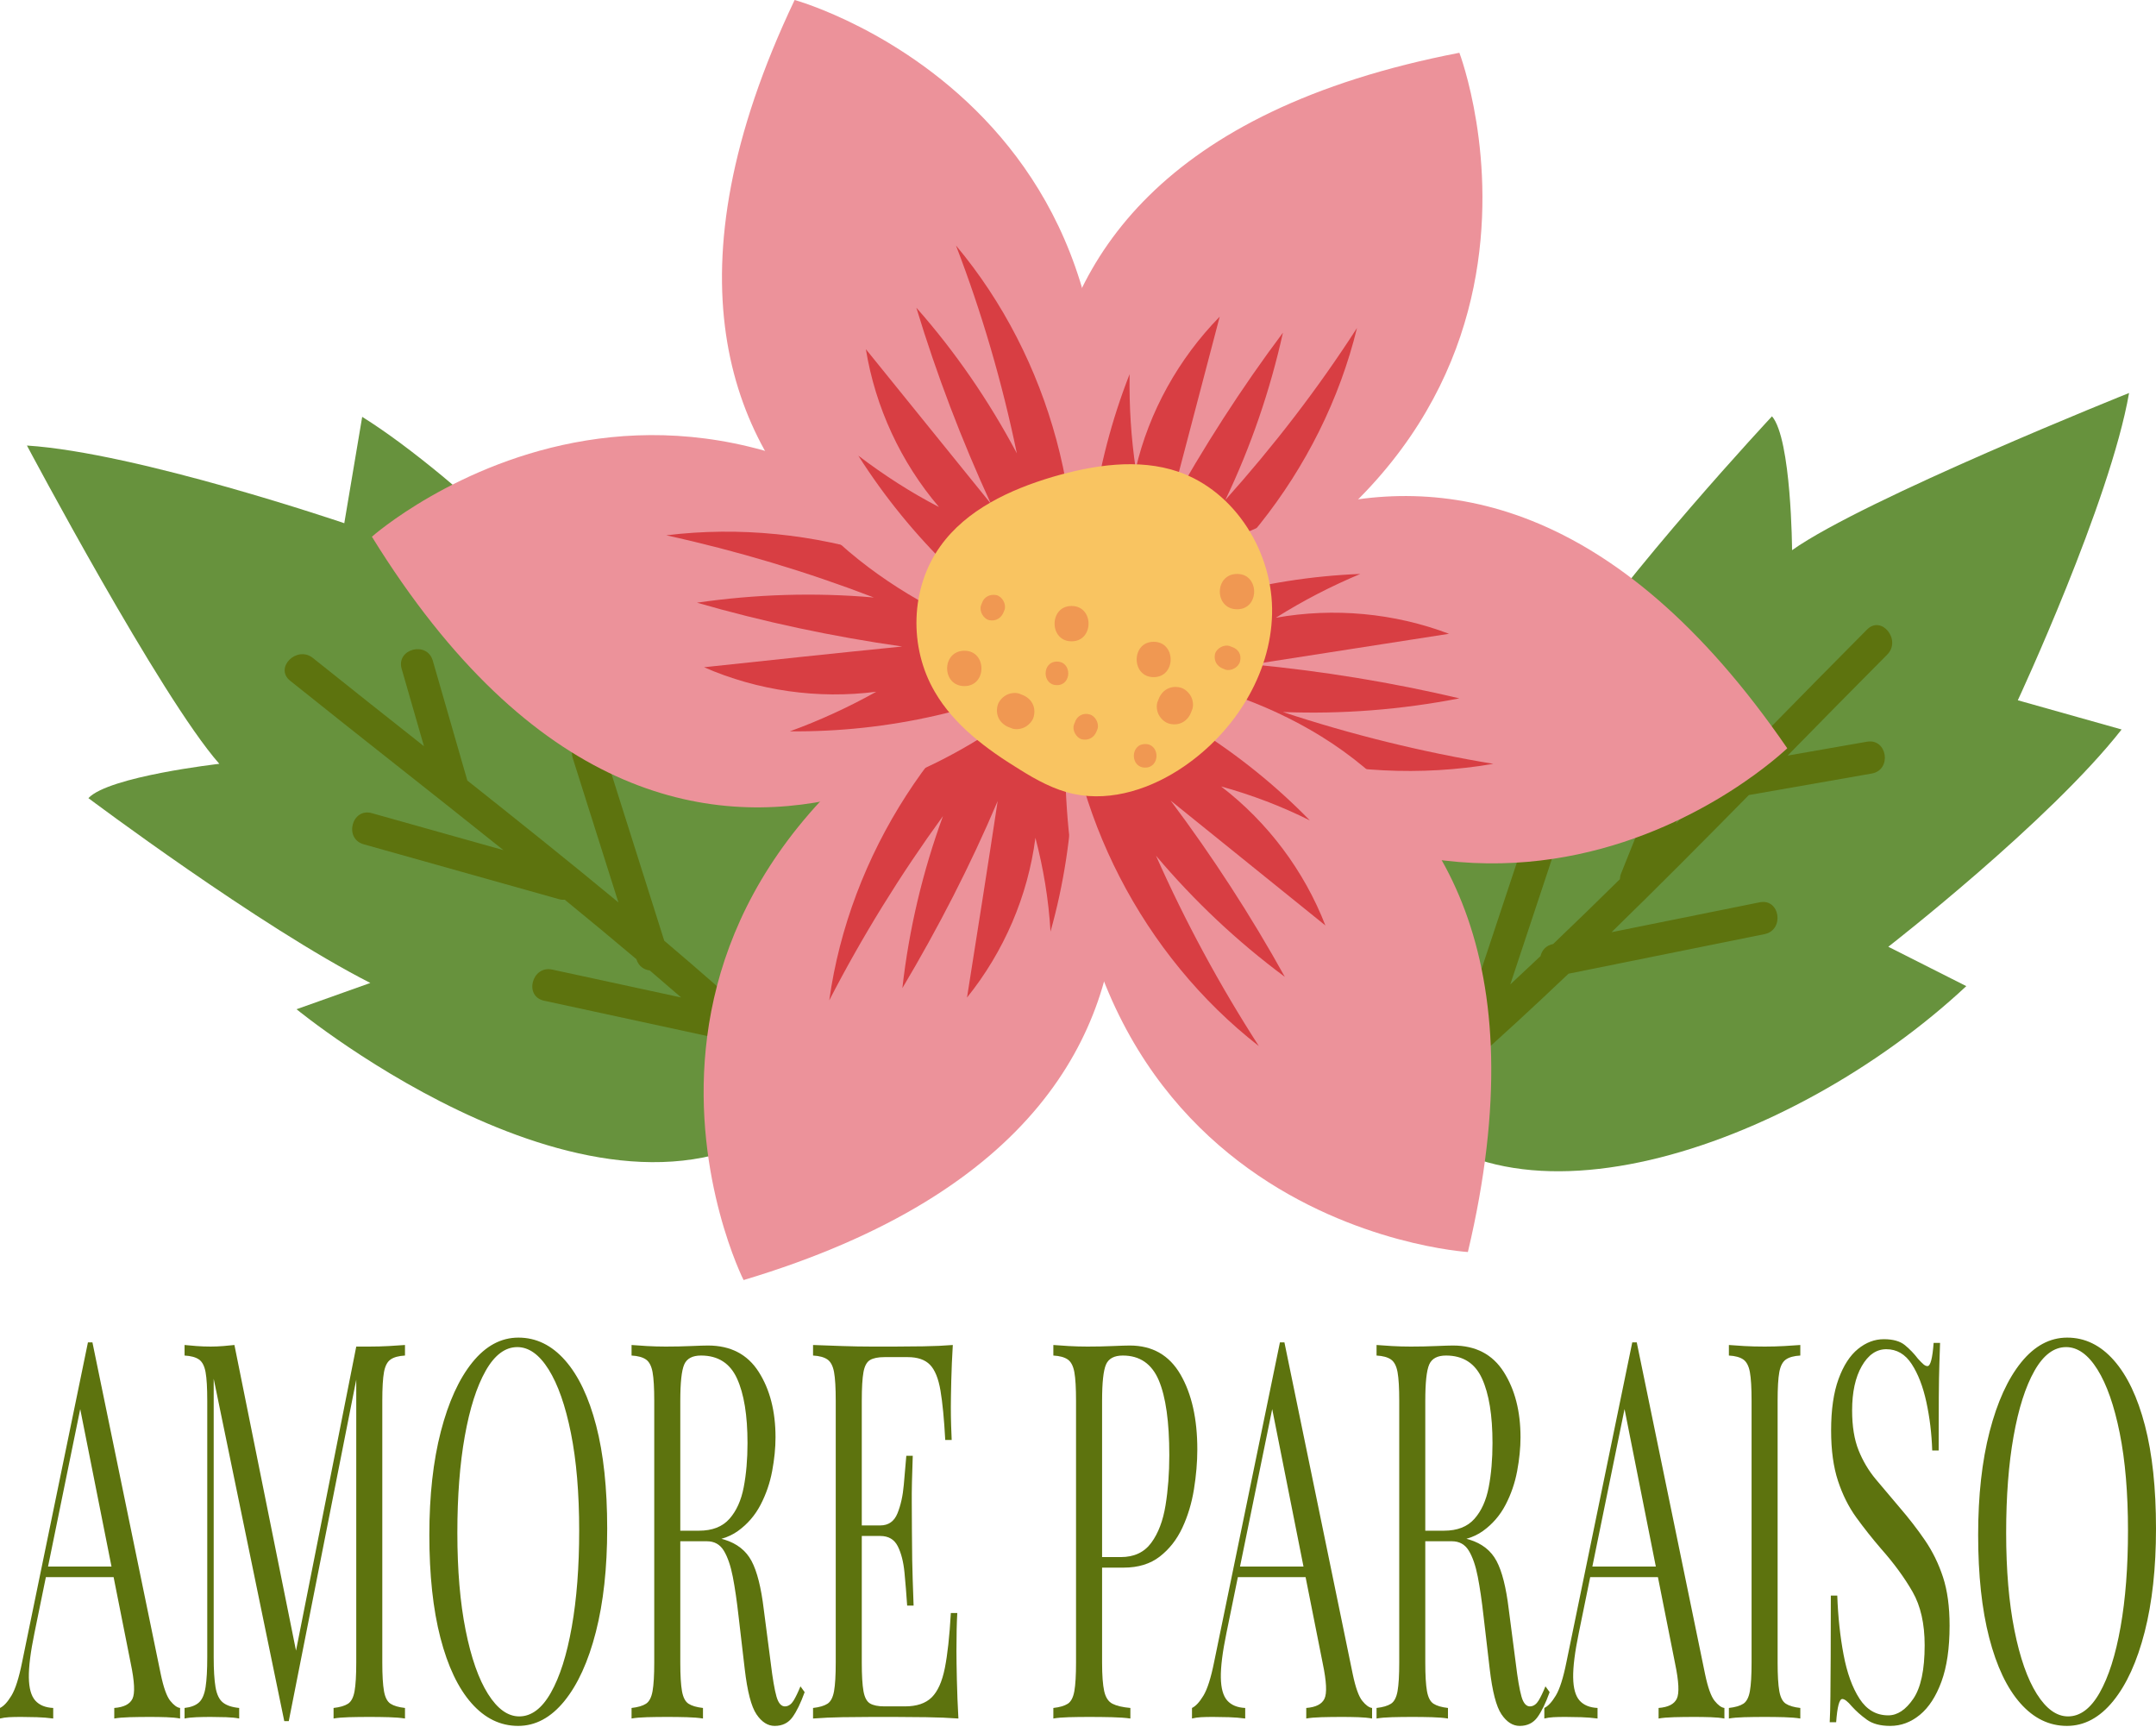 <svg xmlns="http://www.w3.org/2000/svg" clip-rule="evenodd" fill-rule="evenodd" stroke-linejoin="round" stroke-miterlimit="2" viewBox="0 0 1170 937"><g fill-rule="nonzero"><path d="m750.884 590.685c58.996 88.334 220.919 33.253 316.17-55.692l-42.325-21.359s87.344-67.784 126.611-117.874l-56.33-15.851s50.107-107.556 60.372-166.702c0 0-143.691 57.506-182.878 85.276 0 0-.327-60.3-10.884-72.631 0 0-79.205 84.821-116.109 141.358l-9.878-41.341s-158.02 155.13-84.749 264.816z" fill="#67923d"></path><path d="m954.93 489.52c-26.797 5.409-53.588 10.814-80.391 16.217 25.154-24.499 49.919-49.432 74.511-74.406 22.219-3.894 44.448-7.776 66.677-11.669 11.098-1.943 8.496-19.205-2.596-17.267-14.344 2.514-28.682 5.024-43.035 7.526 18.035-18.369 36.015-36.682 54.032-54.777 7.854-7.889-3.015-21.572-10.95-13.599-34.5 34.656-68.883 70.124-103.766 105.207 9.198-22.948 18.406-45.895 27.603-68.843 4.196-10.452-12.118-16.682-16.315-6.219-13.664 34.066-27.317 68.134-40.98 102.189-.436 1.079-.602 2.099-.63 3.078-11.983 11.831-24.054 23.563-36.223 35.176-.017.003-.044.006-.067.014-3.922.797-6.101 3.498-6.8 6.551-5.451 5.157-10.926 10.273-16.41 15.377 7.521-22.654 15.037-45.315 22.557-67.958 3.539-10.65-12.753-16.938-16.315-6.219-10.709 32.255-21.413 64.505-32.121 96.749-.145.426-.199.828-.277 1.239-22.753 20.354-45.937 40.099-69.751 58.887-8.843 6.971 2.113 20.565 10.95 13.599 40.355-31.838 78.956-66.349 116.551-102.122 35.445-7.153 70.896-14.299 106.347-21.457 11.013-2.223 8.445-19.503-2.601-17.273z" fill="#5d730e"></path><path d="m433.303 603.388c81.497-68.13 9.367-223.211-89.282-308.372l-16.696 44.372s-76.761-79.571-130.774-113.238l-9.717 57.705s-112.311-38.281-172.216-42.144c0 0 72.585 136.694 104.398 172.677 0 0-59.916 6.792-71.044 18.611 0 0 92.827 69.65 152.996 100.278l-40.043 14.255s171.184 140.469 272.378 55.856z" fill="#67923d"></path><path d="m310.837 411.37c8.252 26.063 16.499 52.12 24.745 78.188-27.055-22.381-54.501-44.329-81.968-66.1-6.255-21.674-12.499-43.358-18.754-65.042-3.122-10.825-20.005-6.386-16.888 4.434 4.038 13.991 8.071 27.977 12.098 41.98-20.197-15.962-40.334-31.874-60.257-47.846-8.685-6.963-21.124 5.311-12.345 12.346 38.156 30.583 77.107 60.964 115.729 91.883-23.802-6.683-47.604-13.377-71.406-20.06-10.842-3.051-15.287 13.838-4.434 16.888 35.336 9.931 70.671 19.852 105.996 29.783 1.119.318 2.15.373 3.127.296 13.048 10.645 26.008 21.388 38.858 32.241.006.016.011.044.022.066 1.213 3.813 4.132 5.69 7.243 6.057 5.712 4.867 11.385 9.761 17.047 14.667-23.33-5.048-46.665-10.091-69.985-15.139-10.968-2.375-15.472 14.497-4.433 16.889 33.218 7.188 66.429 14.37 99.636 21.558.439.099.845.11 1.262.143 22.677 20.438 44.795 41.37 66.029 63.033 7.879 8.043 20.219-4.308 12.345-12.346-35.983-36.707-74.434-71.384-114.033-104.925-10.914-34.474-21.821-68.953-32.74-103.433-3.391-10.71-20.296-6.304-16.894 4.439z" fill="#5d730e"></path><path d="m590.213 356.113s-122.893-264.848 201.75-327.481c0 0 87.818 229.825-201.75 327.481z" fill="#ec929a"></path><path d="m616.328 254.366c7.169-30.933 23.299-59.82 45.573-82.573-9.217 34.768-18.178 69.535-27.395 104.303 18.434-33.234 38.916-65.189 61.703-95.611-6.913 31.189-17.41 61.866-31.236 90.754 26.115-29.144 50.182-60.332 71.432-93.31-18.946 77.46-73.224 145.717-144.912 181.507-5.376-52.918 2.049-106.859 21.507-156.454-.256 17.128.768 34.512 3.328 51.384z" fill="#d83e43"></path><path d="m588.677 351.767s194.325-218.065 381.225 54.197c0-.256-176.147 171.793-381.225-54.197z" fill="#ec929a"></path><path d="m692.368 335.15c31.492-5.624 64.263-2.556 93.963 8.692-35.588 5.624-71.176 10.993-106.764 16.617 37.892 3.579 75.528 9.714 112.396 18.406-31.491 6.136-63.751 8.692-95.754 7.414 37.124 12.271 75.528 21.73 114.188 28.121-78.856 13.549-163.09-8.948-224.28-60.332 46.341-25.82 99.083-40.648 152.08-42.693-15.873 6.647-31.235 14.572-45.829 23.775z" fill="#d83e43"></path><path d="m571.228 348.316s149.008 251.298-167.698 346.143c0 .255-110.604-219.855 167.698-346.143z" fill="#ec929a"></path><path d="m561.89 454.536c-4.096 31.7-17.154 61.866-37.124 86.664 5.633-35.535 11.265-71.07 16.642-106.604-14.85 35.023-32.26 68.768-51.718 101.491 3.585-31.956 11.01-63.144 22.019-93.311-23.043 31.7-43.781 65.19-61.703 99.957 11.009-78.994 58.374-152.364 125.71-195.056 10.497 52.151 8.705 106.603-5.633 157.732-1.024-17.384-3.84-34.256-8.193-50.873z" fill="#d83e43"></path><path d="m579.972 363.527s-204.566 208.606-378.153-72.348c0 0 184.34-163.357 378.153 72.348z" fill="#ec929a"></path><path d="m475.513 375.286c-31.492 4.091-64.263-.511-93.45-13.293 35.844-3.835 71.687-7.67 107.531-11.249-37.636-5.368-75.016-13.293-111.372-23.775 31.748-4.601 64.007-5.624 96.011-2.812-36.612-14.06-74.248-25.308-112.653-33.745 79.369-9.714 162.322 16.873 221.208 71.069-47.621 23.775-100.875 35.791-154.128 35.279 16.129-5.879 31.747-13.037 46.853-21.474z" fill="#d83e43"></path><path d="m575.876 356.369s-286.495-58.287-144.656-356.369c.256 0 237.594 65.701 144.656 356.369z" fill="#ec929a"></path><path d="m509.564 275.074c-20.738-24.287-34.563-54.197-39.684-85.641 22.531 27.865 45.317 55.986 67.848 83.851-15.874-34.512-29.444-70.047-40.453-106.348 21.25 24.03 39.428 50.618 54.534 78.994-7.937-38.347-18.946-76.182-33.028-112.739 51.206 61.099 73.993 145.462 60.423 223.944-45.829-27.098-85.001-65.189-113.42-109.927 13.825 10.482 28.419 19.941 43.78 27.866z" fill="#d83e43"></path><path d="m580.484 360.97s292.384-3.068 216.088 318.278c.256 0-245.787-14.572-216.088-318.278z" fill="#ec929a"></path><path d="m662.669 426.671c25.347 19.429 45.061 45.76 56.582 75.415-27.907-22.497-56.07-45.249-83.977-67.746 22.787 30.422 43.525 62.377 61.959 95.611-25.859-19.173-49.157-41.159-69.896-65.7 15.874 35.79 34.564 70.302 55.814 103.28-62.983-49.084-102.923-126.544-106.251-206.305 50.437 16.872 96.778 45.76 133.902 83.851-15.361-7.669-31.491-13.805-48.133-18.406z" fill="#d83e43"></path><path d="m582.788 430.761c20.739 4.346 42.501-3.068 59.911-15.083 27.139-18.662 46.853-49.595 47.621-82.573s-19.714-66.468-50.949-77.205c-21.763-7.413-46.085-3.579-68.104 2.812-23.298 6.903-46.853 17.895-60.934 37.58-16.386 22.752-17.154 54.964-3.073 78.994 10.497 18.151 28.163 31.189 46.085 42.182 8.961 5.624 18.69 10.992 29.443 13.293z" fill="#f9c461"></path><path d="m532.863 327.225c-.256.511-.256.767-.512 1.278-1.024 3.068 1.28 7.158 4.352 7.925 3.585.767 6.657-1.022 7.937-4.346.256-.511.256-.767.512-1.278 1.024-3.068-1.28-7.158-4.352-7.925-3.585-.767-6.913 1.023-7.937 4.346z" fill="#f09852"></path><path d="m583.3 391.903c-.256.511-.256.767-.512 1.278-1.024 3.068 1.281 7.158 4.353 7.925 3.584.767 6.657-1.022 7.937-4.346.256-.511.256-.767.512-1.278 1.024-3.068-1.28-7.158-4.353-7.925-3.584-1.022-6.912 1.023-7.937 4.346z" fill="#f09852"></path><path d="m573.571 371.707c8.193 0 8.193-12.782 0-12.782-8.192 0-8.192 12.782 0 12.782z" fill="#f09852"></path><path d="m621.449 416.445c8.192 0 8.192-12.782 0-12.782-8.193 0-8.193 12.782 0 12.782z" fill="#f09852"></path><path d="m668.558 351c-.512-.256-.768-.256-1.28-.511-3.073-1.023-7.169 1.278-7.937 4.346-.768 3.579 1.024 6.646 4.352 7.925.512.255.768.255 1.28.511 3.073 1.023 7.169-1.278 7.937-4.346 1.024-3.835-1.024-6.902-4.352-7.925z" fill="#f09852"></path><path d="m547.969 394.715c.512.256.768.256 1.28.511 2.304.767 5.376.256 7.425-1.022 2.048-1.278 3.84-3.323 4.352-5.624 1.28-5.369-1.536-9.97-6.657-11.76-.512-.256-.768-.256-1.28-.511-2.304-.767-5.376-.256-7.425 1.022-2.048 1.279-3.84 3.324-4.352 5.625-1.28 5.368 1.536 9.97 6.657 11.759z" fill="#f09852"></path><path d="m581.508 347.932c12.29 0 12.29-19.173 0-19.173-12.289 0-12.289 19.173 0 19.173z" fill="#f09852"></path><path d="m626.057 367.361c12.289 0 12.289-19.173 0-19.173s-12.289 19.173 0 19.173z" fill="#f09852"></path><path d="m671.374 330.548c12.289 0 12.289-19.173 0-19.173-12.545 0-12.545 19.173 0 19.173z" fill="#f09852"></path><path d="m628.617 379.632c-.256.511-.256.767-.512 1.278-.768 2.301-.256 5.369 1.024 7.414 1.281 2.045 3.329 3.835 5.633 4.346 5.377 1.278 9.985-1.534 11.777-6.647.256-.511.256-.767.512-1.278.768-2.301.256-5.369-1.024-7.414s-3.328-3.834-5.632-4.346c-5.377-1.278-9.985 1.534-11.778 6.647z" fill="#f09852"></path><path d="m523.39 372.219c12.289 0 12.289-19.174 0-19.174-12.545 0-12.545 19.174 0 19.174z" fill="#f09852"></path><g fill="#5d730e"><path d="m50.156 728.258 37.085 180.032c1.52 7.251 3.242 12.069 5.167 14.454 1.926 2.385 3.699 3.673 5.32 3.864v5.724c-2.027-.381-4.509-.62-7.447-.715-2.939-.096-5.877-.143-8.816-.143-3.951 0-7.65.047-11.095.143-3.445.095-6.231.334-8.359.715v-5.724c5.167-.382 8.461-2.051 9.879-5.009 1.419-2.958 1.115-9.302-.912-19.034l-28.27-142.251 2.432-3.72-26.446 129.371c-2.127 10.304-3.141 18.365-3.039 24.185.101 5.82 1.266 9.97 3.495 12.451 2.23 2.48 5.472 3.816 9.728 4.007v5.724c-2.837-.381-5.801-.62-8.892-.715-3.09-.096-5.952-.143-8.587-.143-2.533 0-4.686.047-6.459.143-1.774.095-3.42.334-4.94.715v-5.724c2.027-.954 4.104-3.196 6.231-6.726 2.128-3.53 4.053-9.589 5.776-18.175l35.717-173.449zm18.542 121.643v5.725h-45.292l1.52-5.725z"></path><path d="m219.774 729.689v5.724c-3.445.191-6.054.907-7.827 2.147-1.774 1.24-2.964 3.53-3.572 6.869-.608 3.34-.912 8.539-.912 15.599v141.965c0 6.869.304 12.021.912 15.456s1.798 5.724 3.572 6.869c1.773 1.145 4.382 1.908 7.827 2.29v5.724c-2.331-.381-5.244-.62-8.739-.715-3.496-.096-7.017-.143-10.563-.143-3.952 0-7.65.047-11.096.143-3.445.095-6.231.334-8.359.715v-5.724c3.445-.382 6.054-1.145 7.828-2.29 1.773-1.145 2.963-3.434 3.571-6.869s.912-8.587.912-15.456v-157.421l.608.859-37.237 188.332h-2.432l-38.301-185.756v151.124c0 6.869.33 12.26.988 16.171.659 3.912 1.976 6.679 3.952 8.301 1.976 1.621 4.94 2.623 8.891 3.005v5.724c-1.824-.381-4.205-.62-7.143-.715-2.938-.096-5.725-.143-8.359-.143-2.534 0-5.092.047-7.676.143-2.584.095-4.737.334-6.459.715v-5.724c3.445-.382 6.054-1.384 7.827-3.005 1.773-1.622 2.964-4.389 3.572-8.301.608-3.911.912-9.302.912-16.171v-139.103c0-7.06-.304-12.259-.912-15.599-.608-3.339-1.799-5.629-3.572-6.869s-4.382-1.956-7.827-2.147v-5.724c1.722.191 3.875.382 6.459.572 2.584.191 5.142.287 7.676.287 2.229 0 4.534-.096 6.915-.287 2.381-.19 4.382-.381 6.004-.572l34.501 171.159-2.584 2.29 34.197-172.59h7.144c3.546 0 7.067-.096 10.563-.287 3.495-.19 6.408-.381 8.739-.572z"></path><path d="m281.329 725.682c9.626 0 18.061 4.102 25.306 12.307s12.868 19.988 16.87 35.348c4.003 15.361 6.004 34.013 6.004 55.956 0 21.371-2.052 40.071-6.156 56.099-4.103 16.029-9.803 28.527-17.098 37.495-7.296 8.968-15.655 13.452-25.078 13.452-9.626 0-18.061-4.102-25.306-12.307s-12.868-20.035-16.871-35.491c-4.002-15.456-6.003-34.06-6.003-55.813 0-21.371 2.077-40.071 6.231-56.099 4.155-16.028 9.854-28.527 17.099-37.495s15.579-13.452 25.002-13.452zm-.608 5.152c-6.586 0-12.311 4.293-17.175 12.88-4.863 8.586-8.638 20.417-11.323 35.491s-4.027 32.534-4.027 52.378c0 20.226 1.494 37.829 4.483 52.808 2.989 14.978 7.042 26.523 12.159 34.632 5.117 8.11 10.766 12.164 16.947 12.164 6.586 0 12.311-4.293 17.174-12.879 4.864-8.587 8.638-20.465 11.324-35.635 2.685-15.169 4.027-32.581 4.027-52.235 0-20.417-1.494-38.067-4.483-52.95-2.99-14.884-7.017-26.38-12.083-34.49-5.067-8.109-10.741-12.164-17.023-12.164z"></path><path d="m342.732 729.689c2.128.191 4.914.382 8.359.572 3.445.191 6.84.287 10.183.287 4.763 0 9.322-.096 13.679-.287 4.357-.19 7.448-.286 9.271-.286 12.261 0 21.431 4.771 27.51 14.311 6.08 9.541 9.119 21.371 9.119 35.491 0 5.725-.607 11.831-1.823 18.318-1.216 6.488-3.319 12.594-6.308 18.318-2.989 5.725-7.067 10.447-12.235 14.168-5.167 3.721-11.703 5.582-19.606 5.582h-14.591v-5.725h13.071c7.194 0 12.691-2.146 16.491-6.44 3.799-4.293 6.383-10.017 7.751-17.173 1.368-7.155 2.052-15.122 2.052-23.899 0-15.074-1.9-26.762-5.7-35.062s-10.31-12.451-19.53-12.451c-4.661 0-7.701 1.622-9.119 4.866-1.419 3.244-2.128 9.827-2.128 19.749v141.965c0 6.869.304 12.021.912 15.456s1.798 5.724 3.571 6.869c1.774 1.145 4.383 1.908 7.828 2.29v5.724c-2.331-.381-5.244-.62-8.74-.715-3.495-.096-7.016-.143-10.563-.143-3.951 0-7.65.047-11.095.143-3.445.095-6.231.334-8.359.715v-5.724c3.445-.382 6.054-1.145 7.827-2.29s2.964-3.434 3.572-6.869.912-8.587.912-15.456v-141.965c0-7.06-.304-12.259-.912-15.599-.608-3.339-1.799-5.629-3.572-6.869s-4.382-1.956-7.827-2.147zm24.166 101.608c5.471.382 9.778.811 12.919 1.288s5.699.906 7.675 1.288c1.976.381 3.876.859 5.7 1.431 6.789 2.099 11.677 5.963 14.667 11.592 2.989 5.629 5.192 14.358 6.611 26.189l3.8 29.194c1.013 8.396 2.052 14.454 3.115 18.175 1.064 3.721 2.711 5.486 4.94 5.295 1.723-.191 3.166-1.24 4.332-3.148 1.165-1.908 2.406-4.484 3.723-7.728l2.28 3.148c-2.128 5.916-4.331 10.447-6.611 13.596-2.28 3.148-5.497 4.722-9.651 4.722-3.75 0-7.043-2.099-9.88-6.296-2.837-4.198-4.965-12.403-6.383-24.615l-3.344-28.622c-.912-8.205-1.95-15.313-3.116-21.324-1.165-6.01-2.786-10.733-4.863-14.167-2.077-3.435-5.142-5.152-9.195-5.152h-16.415z"></path><path d="m517.062 729.689c-.406 6.678-.684 13.166-.836 19.463s-.228 11.067-.228 14.311c0 3.435.05 6.726.152 9.874.101 3.149.202 5.773.304 7.872h-3.496c-.608-11.258-1.469-20.179-2.584-26.762-1.114-6.583-3.014-11.258-5.699-14.025-2.686-2.767-6.713-4.15-12.083-4.15h-12.615c-3.445 0-6.055.525-7.828 1.574-1.773 1.05-2.963 3.244-3.571 6.583-.608 3.34-.912 8.539-.912 15.599v141.965c0 6.869.304 12.021.912 15.456s1.798 5.677 3.571 6.726 4.383 1.574 7.828 1.574h11.095c6.383 0 11.221-1.622 14.515-4.865 3.293-3.244 5.674-8.539 7.143-15.886 1.469-7.346 2.558-17.316 3.268-29.91h3.495c-.304 5.152-.456 12.022-.456 20.608 0 3.626.076 8.825.228 15.599s.431 13.786.836 21.037c-5.167-.381-10.993-.62-17.478-.715-6.485-.096-12.261-.143-17.327-.143h-12.083c-5.015 0-10.36.047-16.035.143-5.674.095-10.993.334-15.958.715v-5.724c3.445-.382 6.054-1.145 7.827-2.29s2.964-3.434 3.572-6.869.912-8.587.912-15.456v-141.965c0-7.06-.304-12.259-.912-15.599-.608-3.339-1.799-5.629-3.572-6.869s-4.382-1.956-7.827-2.147v-5.724c4.965.191 10.284.382 15.958.572 5.675.191 11.02.287 16.035.287h12.083c4.661 0 9.955-.048 15.883-.143 5.927-.096 11.222-.334 15.883-.716zm-26.142 97.887v5.724h-27.814v-5.724zm4.407-37.781c-.405 10.876-.582 19.177-.532 24.901.051 5.725.076 10.972.076 15.742 0 4.771.051 10.018.152 15.742.102 5.725.355 14.025.76 24.901h-3.495c-.406-6.106-.887-12.069-1.444-17.888-.558-5.82-1.773-10.59-3.648-14.311-1.874-3.721-5.041-5.582-9.499-5.582v-5.724c4.458 0 7.574-2.194 9.347-6.583s2.913-9.541 3.42-15.456c.506-5.915.962-11.162 1.368-15.742z"></path><path d="m571.625 729.689c2.128.191 4.914.382 8.359.572 3.445.191 6.84.287 10.184.287 4.762 0 9.321-.096 13.678-.287 4.357-.19 7.448-.286 9.272-.286 12.26 0 21.43 5.248 27.509 15.742 6.08 10.495 9.12 24.043 9.12 40.643 0 6.87-.608 14.073-1.824 21.61s-3.319 14.502-6.308 20.894-7.067 11.592-12.235 15.599c-5.167 4.007-11.703 6.011-19.606 6.011h-14.591v-5.725h13.071c7.194 0 12.691-2.576 16.491-7.728 3.799-5.152 6.383-11.926 7.751-20.321 1.368-8.396 2.052-17.46 2.052-27.191 0-18.127-1.9-31.675-5.7-40.643-3.799-8.968-10.309-13.453-19.53-13.453-4.661 0-7.701 1.622-9.119 4.866-1.419 3.244-2.128 9.827-2.128 19.749v141.965c0 6.869.38 12.021 1.14 15.456s2.254 5.724 4.483 6.869c2.23 1.145 5.472 1.908 9.728 2.29v5.724c-2.635-.381-5.979-.62-10.032-.715-4.053-.096-8.156-.143-12.31-.143-3.952 0-7.651.047-11.096.143-3.445.095-6.231.334-8.359.715v-5.724c3.445-.382 6.054-1.145 7.827-2.29 1.774-1.145 2.964-3.434 3.572-6.869s.912-8.587.912-15.456v-141.965c0-7.06-.304-12.259-.912-15.599-.608-3.339-1.798-5.629-3.572-6.869-1.773-1.24-4.382-1.956-7.827-2.147z"></path><path d="m697.015 728.258 37.085 180.032c1.52 7.251 3.242 12.069 5.167 14.454 1.926 2.385 3.699 3.673 5.32 3.864v5.724c-2.027-.381-4.509-.62-7.447-.715-2.939-.096-5.877-.143-8.816-.143-3.951 0-7.65.047-11.095.143-3.445.095-6.231.334-8.359.715v-5.724c5.167-.382 8.46-2.051 9.879-5.009s1.115-9.302-.912-19.034l-28.27-142.251 2.432-3.72-26.446 129.371c-2.127 10.304-3.141 18.365-3.039 24.185.101 5.82 1.266 9.97 3.495 12.451 2.23 2.48 5.472 3.816 9.728 4.007v5.724c-2.838-.381-5.801-.62-8.892-.715-3.09-.096-5.953-.143-8.587-.143-2.533 0-4.686.047-6.459.143-1.774.095-3.42.334-4.94.715v-5.724c2.026-.954 4.104-3.196 6.231-6.726 2.128-3.53 4.053-9.589 5.776-18.175l35.717-173.449zm18.542 121.643v5.725h-45.292l1.52-5.725z"></path><path d="m747.019 729.689c2.128.191 4.914.382 8.359.572 3.445.191 6.839.287 10.183.287 4.762 0 9.322-.096 13.679-.287 4.357-.19 7.447-.286 9.271-.286 12.261 0 21.431 4.771 27.51 14.311 6.08 9.541 9.119 21.371 9.119 35.491 0 5.725-.608 11.831-1.824 18.318-1.215 6.488-3.318 12.594-6.307 18.318-2.989 5.725-7.067 10.447-12.235 14.168s-11.703 5.582-19.606 5.582h-14.591v-5.725h13.071c7.194 0 12.691-2.146 16.49-6.44 3.8-4.293 6.384-10.017 7.752-17.173 1.368-7.155 2.052-15.122 2.052-23.899 0-15.074-1.9-26.762-5.7-35.062s-10.31-12.451-19.53-12.451c-4.661 0-7.701 1.622-9.12 4.866-1.418 3.244-2.127 9.827-2.127 19.749v141.965c0 6.869.304 12.021.911 15.456.608 3.435 1.799 5.724 3.572 6.869s4.382 1.908 7.828 2.29v5.724c-2.331-.381-5.244-.62-8.74-.715-3.495-.096-7.017-.143-10.563-.143-3.952 0-7.65.047-11.095.143-3.445.095-6.231.334-8.359.715v-5.724c3.445-.382 6.054-1.145 7.827-2.29s2.964-3.434 3.572-6.869.912-8.587.912-15.456v-141.965c0-7.06-.304-12.259-.912-15.599-.608-3.339-1.799-5.629-3.572-6.869s-4.382-1.956-7.827-2.147zm24.166 101.608c5.471.382 9.778.811 12.919 1.288s5.699.906 7.675 1.288c1.976.381 3.876.859 5.7 1.431 6.788 2.099 11.677 5.963 14.666 11.592s5.193 14.358 6.612 26.189l3.8 29.194c1.013 8.396 2.051 14.454 3.115 18.175s2.711 5.486 4.94 5.295c1.722-.191 3.166-1.24 4.331-3.148 1.166-1.908 2.407-4.484 3.724-7.728l2.28 3.148c-2.128 5.916-4.332 10.447-6.611 13.596-2.28 3.148-5.497 4.722-9.652 4.722-3.749 0-7.042-2.099-9.879-6.296-2.837-4.198-4.965-12.403-6.383-24.615l-3.344-28.622c-.912-8.205-1.951-15.313-3.116-21.324-1.165-6.01-2.786-10.733-4.863-14.167-2.078-3.435-5.143-5.152-9.196-5.152h-16.414z"></path><path d="m888.215 728.258 37.085 180.032c1.52 7.251 3.242 12.069 5.168 14.454 1.925 2.385 3.698 3.673 5.319 3.864v5.724c-2.026-.381-4.509-.62-7.447-.715-2.939-.096-5.877-.143-8.815-.143-3.952 0-7.65.047-11.096.143-3.445.095-6.231.334-8.359.715v-5.724c5.168-.382 8.461-2.051 9.879-5.009 1.419-2.958 1.115-9.302-.912-19.034l-28.269-142.251 2.432-3.72-26.446 129.371c-2.128 10.304-3.141 18.365-3.04 24.185s1.267 9.97 3.496 12.451c2.229 2.48 5.471 3.816 9.727 4.007v5.724c-2.837-.381-5.801-.62-8.891-.715-3.091-.096-5.953-.143-8.588-.143-2.533 0-4.686.047-6.459.143-1.773.095-3.42.334-4.94.715v-5.724c2.027-.954 4.104-3.196 6.232-6.726s4.053-9.589 5.775-18.175l35.717-173.449zm18.543 121.643v5.725h-45.293l1.52-5.725z"></path><path d="m976.976 729.689v5.724c-3.445.191-6.054.907-7.828 2.147-1.773 1.24-2.963 3.53-3.571 6.869-.608 3.34-.912 8.539-.912 15.599v141.965c0 6.869.304 12.021.912 15.456s1.798 5.724 3.571 6.869c1.774 1.145 4.383 1.908 7.828 2.29v5.724c-2.331-.381-5.244-.62-8.739-.715-3.496-.096-7.017-.143-10.564-.143-3.951 0-7.65.047-11.095.143-3.445.095-6.231.334-8.359.715v-5.724c3.445-.382 6.054-1.145 7.827-2.29 1.774-1.145 2.964-3.434 3.572-6.869s.912-8.587.912-15.456v-141.965c0-7.06-.304-12.259-.912-15.599-.608-3.339-1.798-5.629-3.572-6.869-1.773-1.24-4.382-1.956-7.827-2.147v-5.724c2.128.191 4.914.382 8.359.572 3.445.191 7.144.287 11.095.287 3.547 0 7.068-.096 10.564-.287 3.495-.19 6.408-.381 8.739-.572z"></path><path d="m1022.27 726.541c5.066 0 8.917 1.097 11.551 3.291 2.635 2.194 4.965 4.627 6.992 7.299 1.216 1.335 2.203 2.337 2.963 3.005s1.495 1.002 2.204 1.002c1.621 0 2.736-4.198 3.344-12.594h3.496c-.102 3.244-.228 7.108-.38 11.592s-.254 10.399-.304 17.746c-.051 7.346-.076 17.03-.076 29.051h-3.496c-.304-9.159-1.368-17.937-3.192-26.332-1.824-8.396-4.483-15.265-7.979-20.608s-8.081-8.014-13.755-8.014c-5.37 0-9.803 3.053-13.299 9.159s-5.243 14.12-5.243 24.042c0 8.587 1.165 15.79 3.495 21.61 2.331 5.82 5.446 11.067 9.347 15.742s8.132 9.684 12.691 15.026c5.269 6.106 9.956 12.165 14.059 18.175 4.104 6.011 7.346 12.642 9.727 19.893 2.382 7.25 3.572 16.028 3.572 26.332 0 12.212-1.469 22.325-4.407 30.339-2.939 8.014-6.84 14.025-11.703 18.032-4.864 4.007-10.234 6.01-16.111 6.01-5.37 0-9.626-1.145-12.767-3.434-3.141-2.29-5.826-4.675-8.055-7.156-2.23-2.671-3.952-4.007-5.168-4.007-1.621 0-2.736 4.198-3.344 12.594h-3.495c.202-4.007.329-8.73.379-14.168.051-5.438.102-12.546.152-21.323.051-8.778.076-19.845.076-33.202h3.496c.405 11.449 1.545 22.134 3.42 32.057 1.874 9.922 4.762 17.888 8.663 23.899s9.094 9.016 15.579 9.016c4.965 0 9.499-3.005 13.603-9.016 4.103-6.011 6.155-15.694 6.155-29.051 0-11.64-2.178-21.276-6.535-28.908-4.357-7.633-10.082-15.456-17.175-23.47-4.762-5.534-9.22-11.163-13.375-16.887-4.154-5.725-7.472-12.355-9.955-19.893-2.482-7.537-3.724-16.648-3.724-27.333 0-11.258 1.343-20.561 4.028-27.907s6.206-12.784 10.563-16.314 9.018-5.295 13.983-5.295z"></path><path d="m1121.82 725.682c9.626 0 18.061 4.102 25.306 12.307s12.868 19.988 16.87 35.348c4.003 15.361 6.004 34.013 6.004 55.956 0 21.371-2.052 40.071-6.155 56.099-4.104 16.029-9.804 28.527-17.099 37.495s-15.655 13.452-25.078 13.452c-9.626 0-18.061-4.102-25.306-12.307s-12.868-20.035-16.871-35.491c-4.002-15.456-6.003-34.06-6.003-55.813 0-21.371 2.077-40.071 6.231-56.099 4.155-16.028 9.854-28.527 17.099-37.495s15.579-13.452 25.002-13.452zm-.608 5.152c-6.586 0-12.311 4.293-17.175 12.88-4.863 8.586-8.638 20.417-11.323 35.491s-4.027 32.534-4.027 52.378c0 20.226 1.494 37.829 4.483 52.808 2.989 14.978 7.042 26.523 12.159 34.632 5.117 8.11 10.766 12.164 16.947 12.164 6.586 0 12.311-4.293 17.175-12.879 4.863-8.587 8.637-20.465 11.323-35.635 2.685-15.169 4.027-32.581 4.027-52.235 0-20.417-1.494-38.067-4.483-52.95-2.989-14.884-7.017-26.38-12.083-34.49-5.067-8.109-10.741-12.164-17.023-12.164z"></path></g></g></svg>